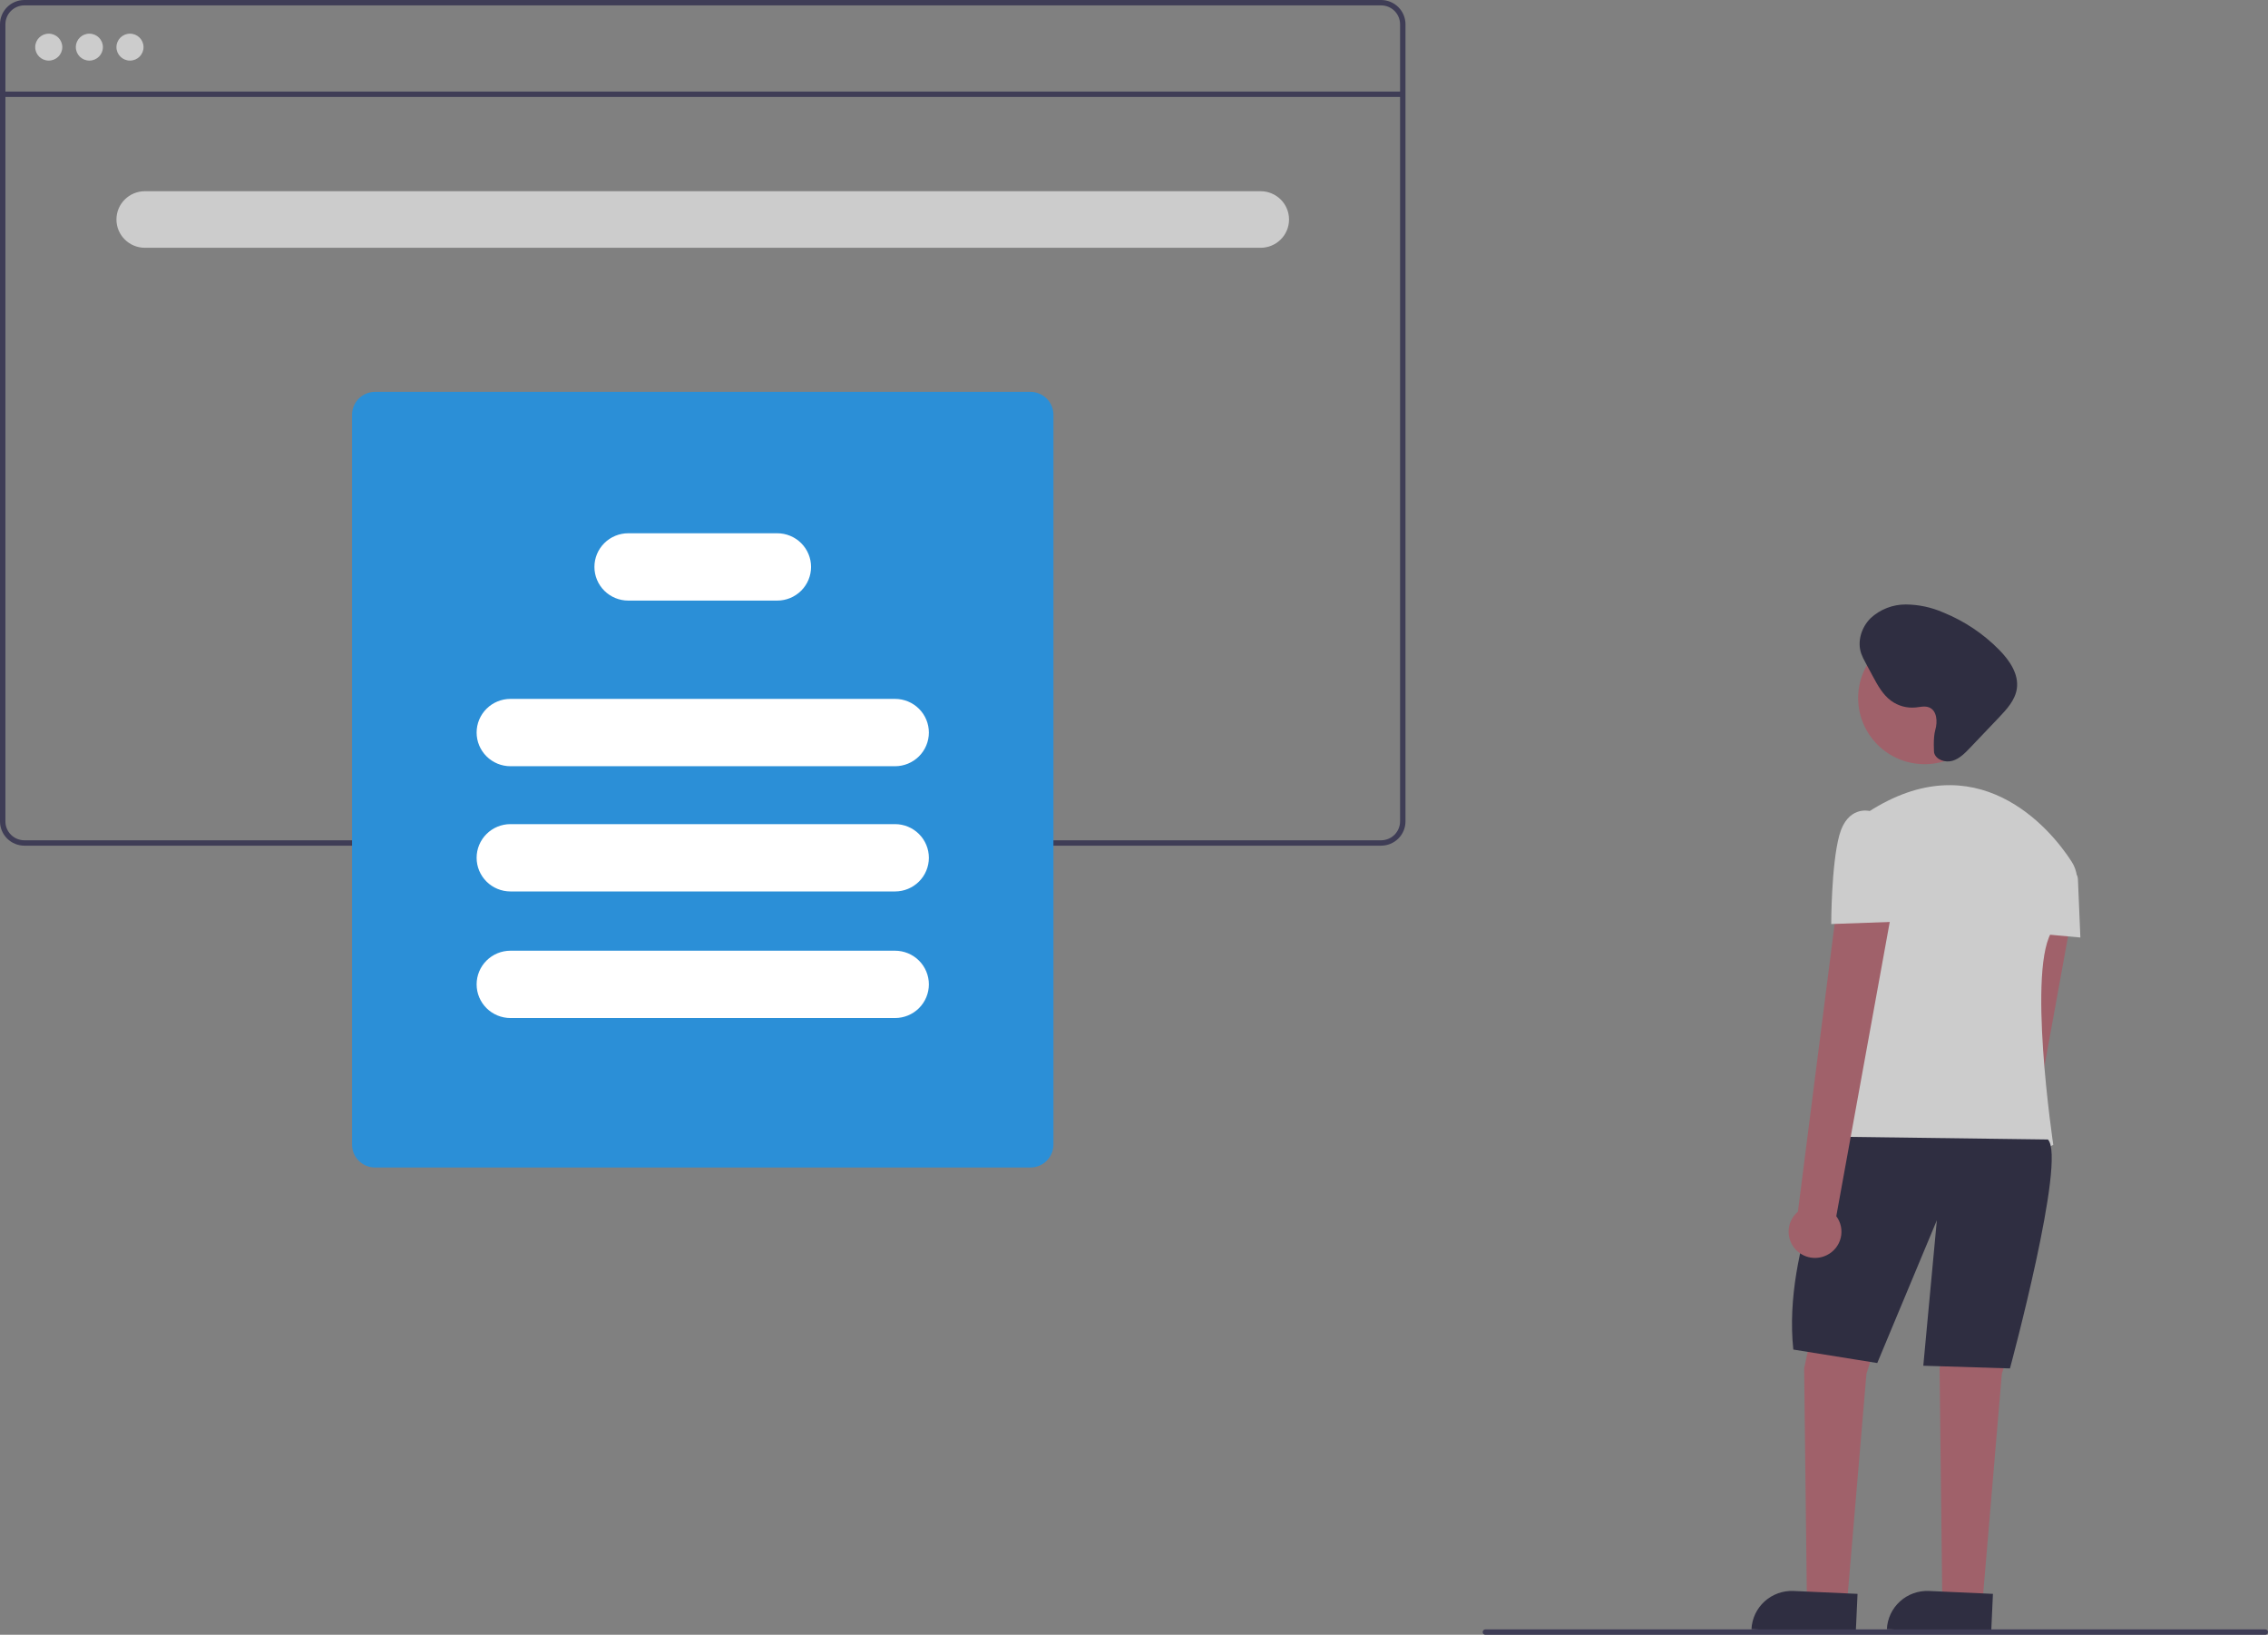 <svg width="512" height="369" viewBox="0 0 512 369" fill="none" xmlns="http://www.w3.org/2000/svg">
<rect x="0" y="0" width="512" height="369" fill="#808080" stroke="none"/>
<g clip-path="url(#clip0_602_5583)">
<path d="M311.785 0H5.502C4.044 0.002 2.645 0.579 1.614 1.605C0.583 2.63 0.002 4.021 0 5.471V185.412C0.002 186.862 0.583 188.253 1.614 189.278C2.645 190.304 4.044 190.881 5.502 190.883H311.785C313.244 190.881 314.642 190.304 315.673 189.278C316.705 188.253 317.285 186.862 317.287 185.412V5.471C317.285 4.021 316.705 2.63 315.673 1.605C314.642 0.579 313.244 0.002 311.785 0ZM316.065 185.412C316.063 186.54 315.612 187.622 314.81 188.42C314.008 189.217 312.92 189.666 311.785 189.667H5.502C4.368 189.666 3.28 189.217 2.477 188.42C1.675 187.622 1.224 186.54 1.223 185.412V5.471C1.224 4.343 1.675 3.261 2.477 2.464C3.28 1.666 4.368 1.217 5.502 1.216H311.785C312.92 1.217 314.008 1.666 314.81 2.464C315.612 3.261 316.063 4.343 316.065 5.471V185.412Z" fill="#3F3D56"/>
<path d="M316.676 20.669H0.611V21.885H316.676V20.669Z" fill="#3F3D56"/>
<path d="M11.004 13.678C12.692 13.678 14.061 12.317 14.061 10.638C14.061 8.96 12.692 7.599 11.004 7.599C9.316 7.599 7.947 8.96 7.947 10.638C7.947 12.317 9.316 13.678 11.004 13.678Z" fill="#CCCCCC"/>
<path d="M20.174 13.678C21.863 13.678 23.231 12.317 23.231 10.638C23.231 8.96 21.863 7.599 20.174 7.599C18.486 7.599 17.118 8.96 17.118 10.638C17.118 12.317 18.486 13.678 20.174 13.678Z" fill="#CCCCCC"/>
<path d="M29.344 13.678C31.032 13.678 32.401 12.317 32.401 10.638C32.401 8.96 31.032 7.599 29.344 7.599C27.656 7.599 26.288 8.96 26.288 10.638C26.288 12.317 27.656 13.678 29.344 13.678Z" fill="#CCCCCC"/>
<path d="M232.616 263.528H84.671C83.293 263.527 81.972 262.982 80.998 262.013C80.024 261.044 79.476 259.731 79.475 258.361V93.618C79.476 92.248 80.024 90.934 80.998 89.966C81.972 88.997 83.293 88.452 84.671 88.451H232.616C233.994 88.452 235.315 88.997 236.289 89.966C237.263 90.934 237.811 92.248 237.813 93.618V258.361C237.811 259.731 237.263 261.044 236.289 262.013C235.315 262.982 233.994 263.527 232.616 263.528Z" fill="#2B8FD7"/>
<path d="M202.049 172.95H115.238C113.212 172.95 111.268 172.149 109.835 170.724C108.402 169.299 107.597 167.366 107.597 165.351C107.597 163.336 108.402 161.403 109.835 159.978C111.268 158.553 113.212 157.752 115.238 157.752H202.049C204.076 157.752 206.02 158.553 207.453 159.978C208.886 161.403 209.691 163.336 209.691 165.351C209.691 167.366 208.886 169.299 207.453 170.724C206.02 172.149 204.076 172.95 202.049 172.95Z" fill="white"/>
<path d="M202.049 201.218H115.238C113.212 201.218 111.268 200.417 109.835 198.992C108.402 197.567 107.597 195.634 107.597 193.619C107.597 191.604 108.402 189.671 109.835 188.246C111.268 186.821 113.212 186.02 115.238 186.02H202.049C204.076 186.02 206.02 186.821 207.453 188.246C208.886 189.671 209.691 191.604 209.691 193.619C209.691 195.634 208.886 197.567 207.453 198.992C206.02 200.417 204.076 201.218 202.049 201.218Z" fill="white"/>
<path d="M202.049 229.789H115.238C113.212 229.789 111.268 228.989 109.835 227.564C108.402 226.139 107.597 224.206 107.597 222.191C107.597 220.175 108.402 218.243 109.835 216.817C111.268 215.392 113.212 214.592 115.238 214.592H202.049C204.076 214.592 206.02 215.392 207.453 216.817C208.886 218.243 209.691 220.175 209.691 222.191C209.691 224.206 208.886 226.139 207.453 227.564C206.02 228.989 204.076 229.789 202.049 229.789Z" fill="white"/>
<path d="M175.456 135.564H141.832C139.805 135.564 137.861 134.763 136.428 133.338C134.995 131.913 134.19 129.98 134.19 127.965C134.19 125.949 134.995 124.017 136.428 122.592C137.861 121.167 139.805 120.366 141.832 120.366H175.456C177.482 120.366 179.426 121.167 180.859 122.592C182.292 124.017 183.097 125.949 183.097 127.965C183.097 129.98 182.292 131.913 180.859 133.338C179.426 134.763 177.482 135.564 175.456 135.564Z" fill="white"/>
<path d="M284.58 43.162H32.707C29.162 43.162 26.288 46.019 26.288 49.545V49.545C26.288 53.07 29.162 55.928 32.707 55.928H284.58C288.125 55.928 290.999 53.07 290.999 49.545C290.999 46.019 288.125 43.162 284.58 43.162Z" fill="#CCCCCC"/>
<path d="M452.16 289.378C452.936 288.995 453.617 288.447 454.156 287.773C454.696 287.099 455.08 286.316 455.282 285.478C455.484 284.641 455.499 283.769 455.326 282.925C455.152 282.082 454.795 281.286 454.279 280.594L468.084 204.62L455.202 204.452L445.615 279.58C444.503 280.519 443.777 281.831 443.574 283.266C443.37 284.702 443.704 286.162 444.511 287.37C445.317 288.578 446.542 289.45 447.952 289.82C449.362 290.19 450.859 290.033 452.16 289.378Z" fill="#A0616A"/>
<path d="M412.177 285.776L407.286 308.876L407.897 360.549H417.068L421.347 310.092L428.072 288.815L412.177 285.776Z" fill="#A0616A"/>
<path d="M442.744 285.776L437.854 308.876L438.465 360.549H447.635L451.914 310.092L458.639 288.815L442.744 285.776Z" fill="#A0616A"/>
<path d="M404.898 359.112L419.338 359.764L418.925 368.804L395.394 367.742C395.448 366.555 395.737 365.39 396.244 364.314C396.751 363.237 397.466 362.271 398.349 361.47C399.231 360.668 400.264 360.047 401.388 359.643C402.511 359.238 403.704 359.058 404.898 359.112Z" fill="#2F2E41"/>
<path d="M435.465 359.112L449.905 359.764L449.492 368.804L425.961 367.742C426.015 366.555 426.304 365.39 426.811 364.314C427.318 363.237 428.033 362.271 428.916 361.47C429.798 360.668 430.831 360.047 431.955 359.643C433.078 359.238 434.271 359.058 435.465 359.112Z" fill="#2F2E41"/>
<path d="M434.491 172.489C442.783 172.489 449.506 165.804 449.506 157.558C449.506 149.312 442.783 142.627 434.491 142.627C426.198 142.627 419.476 149.312 419.476 157.558C419.476 165.804 426.198 172.489 434.491 172.489Z" fill="#A0616A"/>
<path d="M467.673 194.488C462.705 186.735 446.175 167.419 421.653 183.344C421.653 183.344 427.46 231.672 413.399 257.812C413.399 257.812 445.801 267.539 463.53 258.42C463.53 258.42 457.416 217.69 463.53 209.788C465.568 207.262 467.219 204.45 468.428 201.443C468.853 200.305 469.006 199.084 468.875 197.877C468.744 196.67 468.332 195.51 467.673 194.488Z" fill="#CCCCCC"/>
<path d="M461.695 193.982L467.695 196.468C468.094 196.633 468.438 196.909 468.685 197.262C468.933 197.615 469.074 198.031 469.092 198.46L469.643 211.612L456.193 210.396L461.695 193.982Z" fill="#CCCCCC"/>
<path d="M415.845 256.597C415.845 256.597 402.395 281.521 404.841 304.621L423.792 307.661L437.242 275.442L434.185 308.269L453.748 308.877C453.748 308.877 466.586 261.46 462.307 257.205L415.845 256.597Z" fill="#2F2E41"/>
<path d="M412.423 283.299C413.198 282.916 413.88 282.367 414.419 281.694C414.958 281.02 415.343 280.236 415.545 279.399C415.747 278.561 415.762 277.69 415.588 276.846C415.415 276.002 415.058 275.207 414.542 274.515L428.347 198.541L415.464 198.373L405.877 273.501C404.766 274.44 404.04 275.751 403.837 277.187C403.633 278.623 403.966 280.083 404.773 281.291C405.58 282.499 406.805 283.37 408.214 283.741C409.624 284.111 411.122 283.954 412.423 283.299Z" fill="#A0616A"/>
<path d="M427.46 183.648L421.958 183.04C421.958 183.04 417.067 181.824 415.233 188.511C413.399 195.198 413.399 208.572 413.399 208.572L430.517 207.964L427.46 183.648Z" fill="#CCCCCC"/>
<path d="M436.896 164.746C437.435 162.885 437.279 160.366 435.465 159.662C434.519 159.295 433.464 159.585 432.455 159.687C430.479 159.88 428.501 159.339 426.903 158.168C425.026 156.78 423.867 154.659 422.766 152.607L421.1 149.503C420.73 148.856 420.414 148.18 420.155 147.481C419.229 144.741 420.235 141.569 422.295 139.529C424.447 137.537 427.28 136.433 430.219 136.439C433.136 136.46 436.018 137.074 438.687 138.243C443.432 140.166 447.729 143.037 451.313 146.678C453.656 149.061 455.789 152.165 455.299 155.462C454.918 158.028 453.037 160.083 451.243 161.966L444.735 168.797C443.583 170.007 442.351 171.266 440.742 171.731C439.133 172.196 437.06 171.513 436.621 169.905C436.621 169.905 436.357 166.607 436.896 164.746Z" fill="#2F2E41"/>
<path d="M512 368.392C512 368.553 511.935 368.707 511.82 368.821C511.706 368.935 511.551 369 511.389 369H335.322C335.16 369 335.004 368.936 334.89 368.822C334.775 368.708 334.71 368.553 334.71 368.392C334.71 368.231 334.775 368.076 334.89 367.962C335.004 367.848 335.16 367.784 335.322 367.784H511.389C511.551 367.785 511.706 367.849 511.82 367.963C511.935 368.077 512 368.231 512 368.392Z" fill="#3F3D56"/>
</g>
<defs>
<clipPath id="clip0_602_5583">
<rect width="512" height="369" fill="white"/>
</clipPath>
</defs>
</svg>
